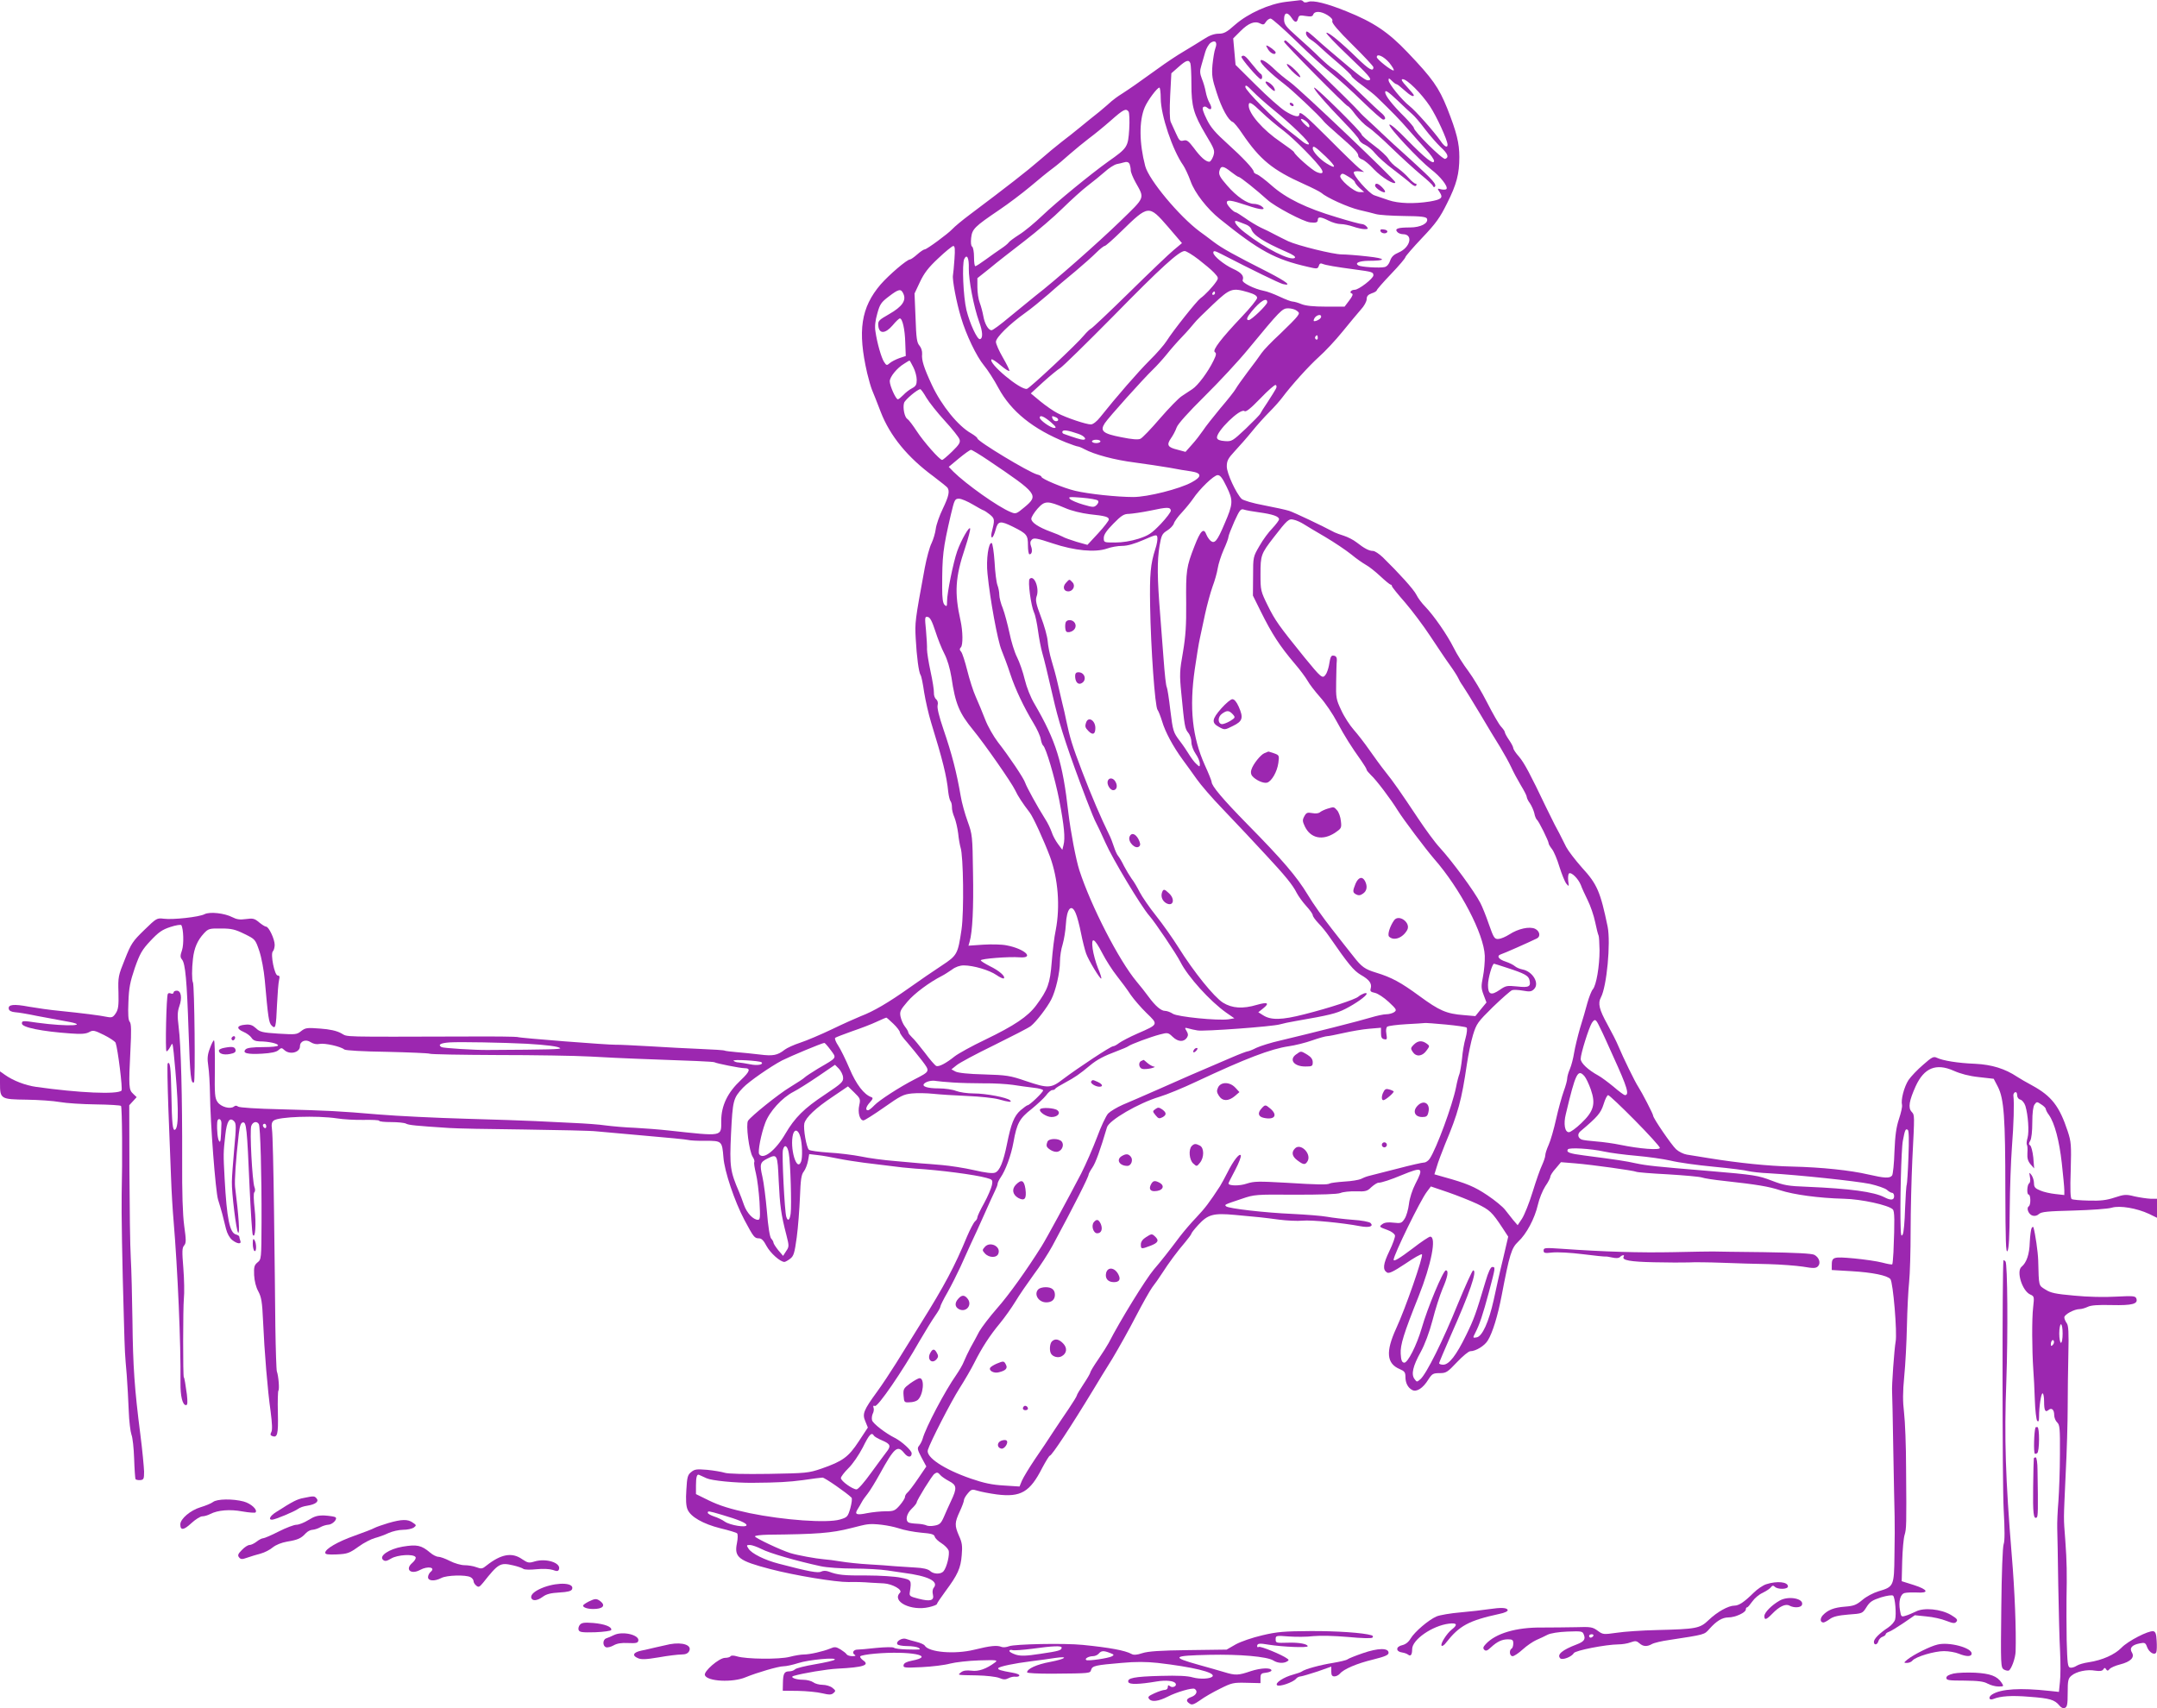 <?xml version="1.0" standalone="no"?>
<!DOCTYPE svg PUBLIC "-//W3C//DTD SVG 20010904//EN"
 "http://www.w3.org/TR/2001/REC-SVG-20010904/DTD/svg10.dtd">
<svg version="1.0" xmlns="http://www.w3.org/2000/svg"
 width="1280pt" height="1014pt" viewBox="0 0 1280 1014"
 preserveAspectRatio="xMidYMid meet">
<g transform="translate(0,1014) scale(0.1,-0.1)"
fill="#9c27b0" stroke="none">
<path d="M7631 10129 c-99 -12 -224 -68 -302 -136 -49 -44 -66 -53 -97 -53
-26 0 -55 -10 -88 -32 -27 -17 -80 -50 -119 -73 -38 -22 -107 -68 -152 -101
-133 -96 -164 -117 -213 -149 -26 -16 -54 -37 -63 -45 -8 -8 -41 -36 -73 -63
-33 -26 -84 -67 -114 -92 -30 -25 -80 -64 -110 -87 -30 -23 -89 -72 -130 -108
-71 -62 -198 -161 -414 -323 -48 -36 -90 -71 -106 -88 -24 -26 -150 -119 -162
-119 -6 0 -26 -13 -45 -30 -18 -16 -38 -30 -43 -30 -18 0 -124 -91 -174 -148
-117 -137 -138 -275 -80 -527 9 -38 22 -83 29 -100 7 -16 30 -74 51 -129 55
-143 160 -271 314 -384 41 -31 78 -61 82 -66 15 -21 8 -52 -27 -125 -20 -41
-39 -95 -42 -120 -3 -25 -15 -64 -25 -85 -11 -21 -29 -87 -40 -145 -59 -319
-59 -325 -54 -421 6 -110 18 -200 29 -217 5 -7 14 -53 21 -102 8 -49 26 -129
41 -178 69 -224 93 -320 102 -413 3 -25 9 -50 14 -56 5 -6 8 -22 8 -35 -1 -13
6 -41 15 -61 8 -20 18 -63 22 -95 3 -32 10 -69 14 -83 17 -49 21 -381 6 -486
-22 -148 -25 -154 -119 -216 -44 -29 -131 -88 -191 -131 -124 -88 -213 -140
-287 -168 -27 -11 -104 -45 -172 -78 -67 -32 -152 -68 -189 -80 -37 -12 -78
-31 -91 -41 -43 -34 -70 -39 -148 -29 -41 5 -102 11 -137 14 -35 3 -67 7 -71
9 -4 3 -68 7 -142 10 -73 3 -210 10 -304 16 -93 5 -183 10 -200 9 -48 -1 -575
40 -585 46 -4 2 -130 4 -281 3 -794 -2 -720 -4 -764 19 -27 15 -68 24 -125 28
-78 6 -87 5 -113 -15 -26 -21 -34 -21 -135 -15 -95 6 -110 10 -133 32 -21 19
-35 24 -64 21 -50 -4 -55 -23 -11 -42 19 -8 41 -24 48 -35 9 -15 24 -21 48
-22 54 0 111 -13 110 -24 0 -6 -37 -10 -90 -10 -59 0 -93 -4 -102 -13 -23 -23
11 -31 97 -26 53 3 86 10 97 21 17 15 20 15 36 0 32 -29 92 -14 92 23 0 31 35
44 64 24 16 -10 35 -14 53 -10 29 6 125 -15 146 -33 7 -6 112 -12 254 -14 132
-3 246 -8 252 -11 6 -4 188 -7 404 -8 215 0 464 -4 552 -9 88 -5 210 -11 270
-13 340 -12 459 -17 465 -21 11 -7 153 -35 177 -35 40 0 34 -19 -21 -71 -78
-73 -116 -151 -116 -241 0 -96 13 -93 -311 -58 -53 6 -143 13 -200 16 -57 2
-135 9 -174 14 -38 6 -126 12 -195 15 -69 3 -170 8 -225 11 -55 3 -242 9 -415
14 -173 5 -403 16 -510 25 -249 21 -295 23 -585 31 -139 3 -245 10 -252 16 -9
7 -17 7 -25 0 -22 -17 -77 -2 -97 27 -16 23 -18 45 -16 194 1 92 -1 169 -5
172 -3 2 -14 -18 -24 -46 -15 -39 -17 -61 -10 -107 5 -31 9 -104 10 -162 2
-175 33 -582 48 -630 8 -25 19 -63 25 -85 5 -22 15 -62 22 -88 7 -29 22 -55
37 -67 30 -24 57 -26 48 -4 -3 9 -6 19 -6 24 0 4 -9 10 -20 13 -37 10 -54 93
-67 331 -8 148 -8 152 4 259 9 83 26 109 52 82 13 -12 13 -35 1 -162 -7 -81
-14 -170 -14 -197 -2 -62 26 -292 37 -302 11 -11 4 97 -18 271 -4 37 4 158 22
315 6 48 12 66 24 68 21 4 25 -32 40 -383 7 -148 15 -276 19 -284 15 -28 21
64 11 154 -6 53 -7 93 -2 98 6 6 6 19 1 31 -13 33 -29 336 -19 363 9 25 33 31
45 11 9 -15 17 -297 16 -583 -1 -216 -1 -220 -24 -238 -19 -16 -22 -27 -20
-75 2 -36 11 -72 25 -97 18 -34 23 -62 28 -175 8 -183 27 -413 45 -538 9 -70
11 -110 4 -122 -7 -13 -6 -19 4 -23 32 -13 38 8 35 136 -2 69 0 129 3 133 7 7
1 87 -9 114 -3 8 -7 128 -9 265 -1 138 -5 448 -8 690 -3 242 -8 458 -12 481
-4 30 -2 43 10 53 28 23 256 31 376 13 36 -6 107 -10 158 -9 50 1 92 -1 92 -5
0 -5 32 -8 71 -8 39 0 78 -4 88 -9 16 -9 57 -13 256 -26 38 -3 238 -7 445 -9
206 -3 400 -7 430 -11 30 -3 161 -14 290 -26 129 -11 243 -22 253 -25 10 -3
56 -6 103 -5 98 0 99 -1 107 -99 6 -82 66 -260 124 -370 55 -103 60 -110 87
-110 15 0 28 -13 45 -46 23 -42 81 -94 106 -94 5 0 21 9 34 19 21 16 26 33 39
127 8 60 16 167 19 238 4 106 8 134 23 153 10 13 21 42 25 64 l7 39 51 -6 c29
-3 84 -13 122 -21 39 -8 106 -18 150 -24 44 -5 114 -14 155 -19 41 -6 109 -13
150 -16 149 -9 354 -36 423 -55 37 -10 39 -12 33 -44 -4 -18 -24 -66 -46 -106
-22 -39 -40 -77 -40 -84 0 -7 -6 -18 -14 -24 -8 -7 -29 -47 -47 -89 -73 -177
-134 -292 -276 -519 -48 -78 -114 -183 -146 -235 -32 -51 -82 -127 -112 -168
-81 -111 -89 -132 -70 -176 l15 -37 -54 -82 c-61 -93 -95 -118 -222 -162 -76
-26 -89 -27 -312 -31 -147 -2 -243 0 -263 7 -16 5 -62 13 -102 17 -62 5 -75 4
-95 -13 -21 -16 -25 -30 -29 -105 -4 -58 -2 -97 7 -117 18 -44 92 -86 195
-112 50 -12 94 -25 99 -30 5 -5 5 -29 -1 -59 -17 -83 10 -104 198 -153 145
-38 389 -78 464 -77 46 1 85 0 135 -4 19 -1 53 -3 75 -4 50 -3 113 -38 96 -55
-52 -52 66 -111 172 -86 26 6 47 14 47 19 0 4 23 38 51 76 72 97 90 136 96
213 5 55 2 76 -16 115 -27 62 -26 79 4 144 14 30 25 60 25 67 0 8 10 26 23 41
21 25 26 26 58 16 19 -6 70 -16 114 -22 143 -18 197 14 270 158 21 39 41 72
45 72 11 0 123 169 260 395 23 39 73 120 111 181 37 62 100 174 139 250 40 77
84 155 98 174 15 19 41 56 57 81 41 64 93 134 138 186 20 24 37 47 37 51 0 4
18 27 41 52 57 62 89 71 218 59 144 -13 163 -15 261 -28 47 -6 110 -9 140 -6
52 5 237 -13 342 -33 53 -10 81 -1 61 19 -7 7 -54 16 -105 19 -51 4 -120 12
-153 18 -33 6 -125 13 -205 17 -164 7 -380 32 -394 45 -10 10 -14 9 94 45 73
25 82 26 315 24 157 0 250 3 269 10 16 7 58 11 93 10 57 -2 67 1 91 25 16 14
34 26 42 26 18 0 73 18 140 46 122 50 130 45 79 -53 -18 -35 -34 -84 -38 -119
-4 -32 -15 -72 -26 -88 -17 -26 -22 -28 -66 -23 -31 4 -53 1 -65 -8 -22 -16
-21 -17 31 -36 22 -8 41 -22 43 -32 2 -9 -13 -51 -33 -92 -38 -79 -41 -111
-14 -128 12 -7 37 5 108 52 51 35 95 60 99 56 10 -10 -98 -322 -153 -440 -63
-138 -57 -208 21 -241 28 -12 34 -19 34 -45 0 -37 14 -65 40 -79 26 -14 64 10
96 62 22 34 28 38 67 38 39 0 46 5 103 65 34 36 69 65 79 65 32 0 85 32 104
64 28 45 59 146 82 266 47 246 58 282 98 320 49 45 98 137 117 219 8 36 28 85
44 110 17 24 30 50 30 57 0 7 14 30 32 49 l31 37 86 -7 c97 -8 349 -43 361
-50 5 -3 88 -10 187 -15 98 -6 189 -14 203 -19 14 -5 72 -14 130 -20 199 -22
265 -33 335 -56 81 -26 227 -46 376 -50 105 -2 266 -38 291 -63 11 -11 12 -63
4 -255 -2 -37 -5 -69 -7 -71 -2 -3 -29 2 -59 10 -30 8 -106 19 -169 25 -124
11 -131 9 -131 -43 l0 -26 118 -7 c121 -7 212 -25 230 -47 16 -20 41 -318 31
-371 -8 -43 -24 -267 -21 -297 1 -8 4 -161 7 -340 3 -179 7 -359 8 -400 1 -41
1 -146 -1 -232 -2 -183 -4 -186 -95 -213 -30 -9 -72 -31 -95 -51 -36 -30 -51
-36 -103 -40 -67 -5 -103 -20 -133 -52 -17 -20 -15 -42 5 -42 5 0 22 9 37 20
20 15 50 22 110 27 84 6 84 6 108 44 20 32 34 41 86 58 36 11 67 15 72 10 12
-11 20 -110 12 -141 -3 -13 -21 -34 -40 -47 -53 -35 -86 -68 -86 -86 0 -22 21
-19 27 5 3 10 14 22 24 25 10 4 19 10 19 15 0 5 9 11 20 15 10 3 49 27 86 52
l67 46 68 -7 c38 -3 91 -15 118 -26 42 -16 51 -17 61 -5 9 11 2 19 -33 40 -60
35 -161 45 -208 20 -19 -9 -46 -21 -61 -25 -25 -8 -27 -6 -33 31 -10 55 2 98
28 104 12 3 44 4 71 3 76 -5 68 17 -16 44 l-73 23 3 120 c2 66 8 135 14 154
11 37 12 52 9 396 0 132 -6 281 -12 330 -8 67 -8 122 1 215 7 69 14 204 16
300 2 96 8 213 13 260 5 47 9 184 9 305 0 121 5 310 10 420 14 275 14 266 -4
286 -22 24 -15 65 24 152 50 109 121 138 225 92 40 -18 92 -32 150 -38 l88
-10 25 -48 c36 -71 44 -181 44 -614 1 -303 3 -376 13 -360 8 14 12 88 13 245
1 124 7 290 13 370 11 140 14 264 9 304 -2 10 3 21 10 23 7 3 12 -4 12 -17 0
-13 8 -24 20 -27 10 -3 23 -19 29 -37 16 -53 23 -152 13 -189 -6 -20 -7 -38
-4 -42 3 -3 5 -25 3 -48 -2 -32 3 -49 19 -68 l21 -24 -5 64 c-4 36 -12 68 -19
73 -9 6 -9 11 1 28 7 12 12 55 12 108 0 58 5 94 13 106 13 18 15 18 40 1 15
-9 27 -22 27 -27 0 -5 8 -22 19 -36 34 -49 61 -152 76 -285 8 -73 15 -145 15
-161 l0 -29 -53 6 c-29 3 -70 12 -90 21 -30 12 -37 20 -37 44 0 15 -7 37 -15
48 -14 18 -14 17 -9 -12 4 -19 1 -34 -5 -38 -12 -8 -15 -66 -3 -66 13 0 14
-63 1 -70 -16 -11 -1 -48 22 -55 13 -4 27 -1 38 9 15 14 52 17 206 21 104 3
206 10 227 17 48 14 148 -3 221 -37 l47 -23 0 56 0 57 -38 0 c-21 1 -63 7 -95
14 -51 13 -61 12 -119 -7 -48 -16 -84 -20 -153 -18 -50 1 -95 5 -101 9 -8 4
-10 57 -6 170 4 151 3 169 -18 233 -49 148 -95 208 -210 271 -36 19 -76 43
-90 52 -72 48 -150 72 -248 77 -105 4 -194 19 -229 36 -19 9 -29 4 -81 -42
-33 -28 -72 -69 -87 -91 -26 -41 -46 -117 -38 -148 2 -10 -6 -46 -18 -82 -16
-48 -23 -96 -27 -194 -2 -71 -9 -136 -14 -142 -14 -18 -45 -16 -141 6 -107 25
-278 43 -452 47 -140 3 -317 21 -495 50 -52 8 -111 18 -130 21 -19 3 -48 17
-64 32 -27 25 -136 184 -136 199 0 10 -67 139 -88 171 -20 30 -90 174 -118
241 -10 25 -40 84 -66 131 -48 87 -57 124 -38 159 35 65 59 324 40 420 -43
207 -62 252 -152 350 -40 45 -82 100 -94 123 -35 71 -51 101 -68 132 -8 17
-32 64 -52 105 -92 193 -129 263 -160 299 -19 21 -34 44 -34 51 0 6 -11 28
-25 48 -14 20 -25 41 -25 46 0 6 -11 21 -24 35 -13 15 -49 78 -81 141 -32 63
-82 147 -111 186 -29 38 -69 101 -88 140 -38 76 -117 190 -169 244 -19 19 -43
51 -52 70 -16 32 -102 127 -199 222 -22 21 -48 38 -58 38 -24 0 -52 15 -98 51
-19 15 -53 32 -75 39 -22 7 -47 16 -55 20 -79 42 -242 119 -270 128 -19 6 -87
21 -150 33 -66 12 -122 29 -132 38 -33 33 -88 152 -88 192 0 34 7 48 48 92 27
29 73 81 102 117 29 36 75 87 102 114 27 27 61 65 76 85 56 75 158 188 219
243 35 31 98 98 140 150 41 51 91 110 109 131 19 20 34 48 34 61 0 18 8 27 30
35 17 5 30 14 30 18 0 4 38 48 85 97 47 49 85 94 85 100 1 6 45 57 99 114 82
86 106 120 148 205 57 113 73 175 73 275 0 83 -16 147 -72 289 -50 124 -87
177 -236 333 -113 119 -201 178 -360 242 -118 48 -200 68 -229 57 -13 -5 -25
-4 -28 1 -4 6 -12 9 -18 9 -7 -1 -45 -5 -86 -10z m247 -79 c22 -14 32 -26 28
-36 -4 -10 35 -56 119 -139 69 -68 125 -128 125 -134 0 -29 -26 -14 -97 55
-94 92 -173 157 -182 149 -3 -4 57 -67 134 -140 113 -108 137 -135 122 -140
-20 -8 -38 5 -241 178 -27 23 -68 59 -92 81 -38 33 -44 36 -44 18 0 -11 12
-27 28 -37 15 -9 41 -30 57 -46 17 -16 65 -59 108 -95 42 -36 77 -70 77 -75 0
-5 28 -30 63 -55 34 -25 73 -56 87 -70 90 -87 139 -137 188 -194 31 -36 78
-88 104 -117 26 -28 48 -59 48 -68 0 -26 -51 14 -162 127 -56 58 -99 95 -103
88 -8 -13 174 -208 248 -266 55 -42 100 -100 91 -115 -3 -5 -17 -6 -31 -3 -25
7 -25 6 -9 -18 21 -32 10 -42 -59 -54 -94 -15 -187 -12 -245 8 -30 10 -68 23
-85 29 -32 11 -130 122 -121 138 3 4 18 6 33 4 l28 -4 -30 23 c-16 13 -98 92
-181 176 -140 140 -174 168 -174 142 0 -19 -36 -10 -84 21 -27 17 -104 85
-171 152 l-123 122 -7 79 -7 78 44 44 c47 47 85 62 117 44 17 -8 23 -7 33 10
7 11 20 20 28 20 8 0 77 -61 152 -134 75 -74 170 -160 210 -192 40 -32 123
-107 183 -166 61 -59 116 -108 123 -108 20 0 14 20 -15 43 -14 12 -56 51 -93
87 -101 98 -162 153 -190 171 -14 9 -50 40 -81 70 -30 30 -90 85 -132 122 -68
60 -77 73 -77 103 0 41 20 45 44 9 20 -31 32 -32 39 -4 5 18 11 20 45 14 31
-5 41 -3 45 9 9 22 46 20 85 -4z m-666 -197 c-6 -15 -13 -60 -17 -98 -5 -62
-2 -83 25 -165 30 -94 69 -164 95 -174 7 -2 33 -33 56 -68 106 -156 180 -217
368 -301 47 -21 92 -44 101 -51 34 -30 159 -86 225 -102 39 -9 84 -20 101 -25
18 -5 91 -10 164 -11 105 -1 133 -5 138 -16 10 -27 -38 -52 -100 -52 -72 0
-93 -7 -77 -26 6 -8 22 -14 34 -14 63 0 45 -79 -26 -109 -28 -12 -42 -25 -50
-49 -6 -19 -19 -34 -32 -37 -28 -7 -141 0 -157 10 -22 14 6 26 59 27 111 0
109 14 -4 26 -61 7 -129 12 -153 12 -50 0 -260 52 -317 78 -22 11 -58 28 -80
40 -22 12 -60 31 -85 42 -24 12 -66 37 -92 56 -26 18 -51 34 -55 34 -12 0 -53
43 -53 57 0 19 24 16 120 -16 84 -29 120 -30 85 -4 -11 7 -30 13 -44 13 -39 0
-102 43 -159 109 -43 49 -51 65 -46 86 8 33 23 32 69 -5 21 -16 41 -30 45 -30
10 0 108 -79 171 -136 44 -40 213 -130 254 -134 35 -4 45 0 45 15 0 20 18 19
65 -5 22 -11 53 -20 71 -20 17 0 51 -7 74 -15 23 -8 54 -15 67 -15 22 0 24 2
13 15 -7 8 -19 15 -28 15 -9 0 -77 18 -151 41 -181 54 -299 112 -385 188 -37
33 -77 63 -87 66 -11 4 -19 10 -19 15 0 16 -66 86 -157 168 -70 63 -99 96
-122 144 -20 40 -28 65 -22 71 7 7 16 6 26 -3 23 -19 31 -3 13 28 -9 15 -19
45 -23 67 -4 22 -14 57 -23 78 -12 31 -13 46 -3 78 6 21 16 57 23 80 6 22 21
47 32 55 28 19 42 3 28 -33z m1032 -85 c19 -24 31 -44 26 -46 -11 -4 -100 66
-100 79 0 24 42 4 74 -33z m-1180 -4 c3 -9 6 -64 6 -123 0 -133 13 -178 85
-300 53 -88 55 -95 45 -127 -7 -19 -17 -34 -24 -34 -21 0 -53 29 -91 81 -32
42 -42 50 -61 45 -21 -6 -27 0 -45 41 -12 27 -26 58 -32 70 -6 14 -7 73 -3
155 l7 133 42 37 c46 41 62 46 71 22z m1224 -124 c4 0 24 -16 45 -35 35 -32
57 -43 57 -30 0 3 -19 26 -41 50 -30 32 -37 45 -25 45 26 0 111 -85 161 -160
40 -60 105 -202 105 -229 0 -21 -19 -11 -41 22 -40 57 -150 181 -185 208 -45
35 -124 132 -124 153 0 14 3 13 20 -4 11 -11 23 -20 28 -20z m-733 -150 c112
-91 221 -197 212 -206 -4 -4 -20 2 -35 14 -15 12 -51 41 -81 64 -87 66 -261
241 -261 262 0 15 10 9 43 -25 23 -24 78 -73 122 -109z m-667 66 c0 -98 70
-308 134 -398 10 -15 30 -57 43 -93 24 -69 99 -165 174 -225 236 -190 326
-239 523 -284 54 -13 58 -12 64 6 4 14 11 17 22 12 19 -8 77 -18 197 -34 97
-13 105 -15 105 -34 0 -19 -87 -86 -111 -86 -22 0 -34 -17 -17 -22 9 -3 4 -16
-15 -41 l-28 -37 -110 0 c-75 0 -121 5 -146 15 -19 8 -43 15 -52 15 -9 0 -43
13 -77 29 -34 16 -76 32 -95 35 -56 11 -130 48 -125 63 10 25 -7 45 -58 68
-52 24 -116 76 -116 95 0 14 9 12 48 -8 176 -91 342 -172 365 -178 56 -13 23
13 -85 69 -209 106 -274 142 -327 182 -29 22 -66 50 -82 61 -122 91 -301 306
-323 388 -36 137 -37 269 -3 349 18 42 74 117 87 117 4 0 8 -29 8 -64z m1495
-96 c10 -8 43 -46 72 -85 29 -38 72 -87 94 -108 43 -39 51 -61 27 -70 -15 -6
-186 164 -186 184 0 5 -24 33 -52 62 -77 76 -118 129 -118 150 0 15 19 2 73
-49 39 -38 80 -75 90 -84z m-896 14 c32 -31 90 -80 130 -110 64 -49 204 -191
226 -230 13 -23 1 -28 -30 -15 -27 11 -127 99 -134 118 -2 5 -38 32 -79 60
-105 71 -190 168 -190 217 0 27 17 18 77 -40z m-790 4 c5 -7 7 -55 4 -105 -7
-106 -10 -111 -125 -192 -102 -73 -304 -238 -391 -321 -44 -42 -105 -93 -136
-112 -31 -20 -60 -41 -64 -48 -4 -6 -23 -22 -43 -35 -21 -14 -62 -43 -92 -65
-30 -22 -58 -40 -62 -40 -5 0 -8 24 -8 54 0 30 -5 58 -11 62 -7 4 -9 24 -6 52
6 53 19 66 168 167 52 35 134 97 182 137 47 40 107 89 133 108 26 19 72 58
103 86 31 27 81 68 111 91 30 22 89 70 130 106 78 69 91 75 107 55z m1073 -86
c0 -12 -6 -10 -25 8 -14 13 -25 27 -25 32 0 5 11 1 25 -8 14 -9 25 -23 25 -32z
m98 -182 c63 -61 64 -77 4 -40 -39 24 -81 69 -82 88 0 22 14 13 78 -48z
m-1164 -46 c3 -9 6 -24 6 -35 0 -11 13 -43 29 -72 54 -97 59 -84 -90 -229
-133 -129 -389 -355 -506 -445 -33 -27 -102 -83 -153 -125 -51 -43 -98 -78
-106 -78 -19 0 -41 38 -49 85 -4 22 -13 57 -21 78 -8 20 -14 62 -14 92 l0 54
73 58 c39 33 133 106 207 163 74 57 176 144 225 193 50 49 117 110 150 135 33
25 79 63 102 83 23 21 54 41 70 45 15 3 33 7 38 9 22 7 33 4 39 -11z m1302
-75 c19 -11 34 -25 34 -29 0 -5 12 -21 27 -35 l28 -25 -28 0 c-33 0 -125 80
-113 98 10 16 13 15 52 -9z m-1075 -295 l83 -97 -49 -41 c-27 -22 -145 -135
-263 -251 -117 -115 -220 -212 -227 -215 -7 -3 -26 -21 -42 -40 -40 -50 -322
-314 -339 -318 -38 -9 -232 153 -210 175 3 3 28 -13 56 -37 27 -23 50 -37 50
-30 0 6 -18 42 -40 80 -22 38 -40 79 -40 91 0 26 79 104 174 172 33 23 95 74
139 112 43 39 116 100 161 137 44 37 99 86 121 108 22 22 45 40 50 40 6 0 50
39 100 88 161 157 162 157 276 26z m461 14 c15 -5 30 -18 33 -27 11 -37 74
-77 209 -136 40 -17 56 -29 50 -35 -22 -22 -176 55 -296 149 -56 42 -79 82
-40 66 9 -4 29 -11 44 -17z m-1728 -205 c-3 -43 -7 -86 -9 -97 -5 -25 21 -163
48 -251 30 -102 92 -231 136 -284 21 -25 60 -85 86 -134 75 -139 205 -244 401
-323 33 -13 65 -24 70 -24 5 0 23 -7 39 -16 60 -32 179 -64 298 -79 67 -9 160
-23 207 -31 47 -9 105 -19 130 -22 63 -10 63 -32 1 -65 -71 -39 -261 -87 -346
-87 -95 0 -266 18 -345 37 -69 16 -200 71 -200 83 0 4 -12 11 -26 14 -49 13
-354 197 -354 214 0 5 -17 18 -37 30 -77 43 -176 165 -233 287 -48 103 -62
148 -58 184 1 18 -5 37 -16 50 -15 17 -19 43 -23 164 l-6 145 32 68 c25 53 50
86 109 141 42 40 83 73 89 73 10 0 11 -20 7 -77z m1447 -2 c35 -27 77 -62 93
-79 27 -29 28 -32 13 -54 -21 -31 -67 -80 -93 -98 -23 -17 -163 -193 -202
-255 -14 -22 -59 -74 -101 -115 -67 -67 -197 -216 -293 -337 -19 -24 -42 -42
-54 -42 -26 -1 -146 39 -199 67 -22 11 -67 42 -99 68 l-59 49 74 68 c41 37 86
74 100 82 14 8 156 147 315 308 283 289 391 387 424 387 9 0 46 -22 81 -49z
m-1362 -54 c-1 -69 29 -227 61 -316 22 -59 24 -100 5 -104 -16 -3 -60 92 -80
173 -19 80 -27 273 -13 303 16 32 29 6 27 -56z m-388 -151 c18 -39 -7 -76 -84
-120 -63 -36 -68 -41 -65 -70 5 -49 41 -48 85 3 19 23 38 41 43 41 15 0 30
-64 32 -144 l3 -79 -39 -13 c-22 -8 -47 -21 -57 -30 -16 -14 -19 -14 -33 8
-16 25 -41 111 -51 181 -5 30 -1 64 11 106 15 55 23 67 68 101 60 46 73 48 87
16z m2047 9 c37 -11 52 -21 52 -33 0 -9 -41 -60 -91 -112 -123 -130 -176 -199
-160 -210 10 -6 9 -17 -8 -51 -32 -66 -92 -147 -126 -169 -16 -11 -45 -29 -62
-41 -18 -11 -76 -71 -129 -132 -53 -62 -105 -116 -116 -121 -13 -7 -50 -4
-114 9 -109 21 -128 37 -98 83 22 34 229 264 284 317 23 22 60 63 82 90 22 28
63 75 92 105 29 30 61 67 72 81 10 14 61 64 112 112 103 97 114 100 210 72z
m-198 -5 c0 -5 -5 -10 -11 -10 -5 0 -7 5 -4 10 3 6 8 10 11 10 2 0 4 -4 4 -10z
m310 -54 c0 -15 -94 -106 -110 -106 -17 0 -11 17 18 52 51 62 92 86 92 54z
m175 -50 c16 -12 17 -15 3 -34 -8 -12 -54 -58 -102 -104 -49 -45 -98 -96 -110
-114 -11 -17 -48 -67 -81 -110 -33 -44 -65 -89 -72 -102 -7 -13 -48 -65 -91
-115 -42 -51 -89 -110 -103 -132 -15 -22 -44 -60 -65 -83 l-39 -44 -48 13
c-58 14 -66 28 -38 68 12 17 27 45 33 63 7 21 68 89 168 188 86 85 201 209
255 275 193 234 204 245 239 245 18 0 41 -6 51 -14z m145 -35 c0 -11 -19 -24
-37 -27 -9 -2 -10 3 -3 17 11 19 40 27 40 10z m-20 -127 c0 -8 -5 -12 -10 -9
-6 4 -8 11 -5 16 9 14 15 11 15 -7z m-2400 -174 c11 -21 20 -55 20 -74 0 -29
-5 -38 -27 -50 -16 -8 -39 -26 -52 -40 -14 -14 -28 -26 -33 -26 -12 0 -48 80
-48 107 0 26 43 79 85 104 16 11 31 19 32 19 2 0 12 -18 23 -40z m2150 -130
c-5 -10 -27 -44 -48 -77 -22 -32 -41 -63 -43 -68 -2 -6 -41 -46 -86 -89 -79
-74 -83 -77 -125 -74 -29 2 -44 8 -46 19 -7 36 139 179 163 159 8 -7 35 14 94
75 45 47 86 83 91 80 7 -4 7 -13 0 -25z m-2073 -50 c16 -27 65 -89 109 -137
45 -49 84 -98 88 -111 6 -18 -2 -31 -44 -72 -29 -28 -55 -50 -59 -50 -15 0
-110 108 -151 171 -23 35 -47 67 -55 72 -17 9 -29 67 -20 96 6 19 80 81 96 81
4 0 20 -22 36 -50z m738 -145 c31 -27 36 -35 21 -35 -21 0 -86 46 -86 61 0 18
25 8 65 -26z m29 29 c20 -8 21 -24 2 -24 -8 0 -16 7 -20 15 -6 17 -4 18 18 9z
m135 -99 c36 -12 54 -35 28 -35 -12 0 -51 12 -115 35 -7 3 -10 9 -7 15 6 10
33 6 94 -15z m131 -45 c0 -5 -11 -10 -25 -10 -14 0 -25 5 -25 10 0 6 11 10 25
10 14 0 25 -4 25 -10z m-661 -115 c289 -195 296 -204 211 -275 -49 -41 -52
-42 -83 -29 -74 30 -263 164 -340 240 l-27 28 60 50 c34 28 66 51 72 51 6 0
54 -29 107 -65z m1410 -154 c40 -82 39 -101 -13 -221 -43 -102 -58 -119 -82
-100 -9 8 -20 24 -25 37 -16 43 -35 24 -71 -69 -48 -123 -51 -145 -49 -339 1
-130 -3 -193 -19 -289 -20 -112 -21 -134 -10 -244 19 -196 21 -210 41 -235 11
-13 19 -38 19 -56 0 -18 11 -49 25 -69 14 -20 25 -46 25 -58 0 -21 -1 -21 -20
-3 -12 10 -30 35 -42 54 -12 20 -38 59 -59 86 -36 48 -39 56 -54 179 -8 71
-18 132 -21 137 -5 8 -12 70 -20 179 -3 36 -11 148 -19 248 -18 222 -19 321
-4 413 11 62 15 71 45 90 18 11 36 30 40 42 3 12 25 42 49 67 23 25 52 61 65
80 38 57 123 140 146 140 15 0 28 -17 53 -69z m-764 -82 c6 -6 3 -15 -7 -26
-16 -15 -21 -15 -80 2 -35 10 -70 25 -78 33 -13 13 -5 14 70 8 47 -4 89 -11
95 -17z m-741 -24 c32 -19 61 -35 65 -35 3 -1 19 -11 35 -24 30 -25 30 -30 10
-110 -3 -14 -2 -26 3 -26 5 0 14 20 21 45 14 54 27 56 104 18 82 -41 88 -49
88 -110 0 -29 4 -53 9 -53 15 0 19 23 9 49 -6 17 -5 28 5 38 12 12 30 9 123
-22 132 -44 253 -55 323 -31 24 9 64 16 90 16 31 0 73 12 126 35 76 33 80 34
83 15 2 -11 -3 -42 -12 -68 -29 -91 -34 -149 -31 -337 4 -252 29 -600 44 -618
6 -8 18 -39 27 -68 18 -62 65 -150 123 -229 22 -30 60 -82 83 -115 23 -33 91
-112 152 -175 60 -63 124 -131 142 -150 17 -19 72 -78 121 -130 107 -115 155
-173 178 -220 10 -19 35 -54 56 -77 22 -24 39 -48 39 -55 0 -7 15 -28 34 -48
19 -19 47 -54 62 -76 116 -168 147 -205 189 -230 51 -29 67 -51 59 -81 -5 -16
0 -21 25 -26 18 -4 54 -28 82 -54 46 -43 49 -48 33 -60 -10 -7 -31 -13 -48
-13 -16 0 -57 -9 -90 -19 -61 -19 -354 -93 -539 -137 -54 -12 -117 -32 -141
-43 -23 -12 -47 -21 -52 -21 -5 0 -48 -16 -94 -36 -218 -93 -296 -127 -435
-189 -82 -36 -178 -78 -212 -92 -34 -15 -73 -38 -87 -52 -13 -14 -43 -78 -66
-141 -24 -63 -66 -160 -94 -215 -82 -157 -206 -386 -235 -432 -89 -142 -195
-290 -264 -368 -43 -49 -91 -112 -106 -138 -14 -27 -37 -70 -52 -96 -14 -26
-31 -63 -39 -82 -7 -19 -28 -54 -45 -79 -67 -95 -182 -313 -200 -380 -4 -14
-14 -32 -21 -41 -12 -14 -10 -23 14 -69 l29 -54 -49 -72 c-27 -40 -56 -78 -64
-84 -8 -7 -14 -18 -14 -26 0 -7 -14 -29 -31 -49 -28 -32 -36 -35 -83 -35 -29
0 -78 -5 -110 -11 -62 -13 -76 -8 -58 21 7 11 18 30 25 43 6 12 23 36 37 53
14 18 45 69 70 114 88 160 106 175 146 125 21 -27 44 -27 44 -1 0 17 -58 70
-99 91 -56 28 -130 85 -136 105 -3 11 -1 28 4 39 6 11 8 27 5 35 -4 11 -2 15
8 11 17 -7 163 206 265 386 34 58 75 125 92 149 17 24 31 48 31 54 0 6 19 45
43 86 23 41 57 109 76 150 18 41 46 102 61 135 16 33 52 112 80 175 28 63 57
128 65 143 8 16 15 34 15 41 0 6 8 23 17 36 30 43 63 132 77 210 20 113 36
142 108 198 34 28 73 64 86 81 12 17 29 31 36 31 8 0 16 3 18 8 2 4 28 20 58
36 58 31 87 51 148 102 42 35 82 56 162 86 30 11 60 24 65 28 15 12 134 56
188 70 46 12 49 12 76 -14 32 -31 67 -32 85 -4 8 13 7 23 -3 39 -12 20 -11 21
11 15 12 -4 37 -9 54 -12 36 -7 446 23 489 36 17 5 59 14 95 20 196 34 239 44
294 72 61 31 126 77 126 90 0 10 -31 -2 -50 -18 -21 -17 -169 -66 -319 -104
-136 -35 -200 -36 -247 -5 l-27 17 29 23 c40 32 26 39 -37 21 -84 -25 -147
-21 -202 13 -54 35 -172 181 -264 328 -34 54 -94 139 -133 188 -40 50 -83 113
-97 140 -14 28 -35 64 -48 80 -12 17 -32 50 -45 75 -12 25 -28 52 -35 60 -7 8
-18 33 -25 55 -7 22 -20 56 -30 75 -44 89 -104 228 -158 370 -60 157 -73 201
-94 300 -6 30 -17 80 -25 110 -7 30 -20 84 -28 120 -8 36 -24 94 -35 130 -11
36 -21 88 -23 115 -2 28 -20 92 -40 144 -29 76 -33 99 -26 120 19 48 -14 132
-41 105 -12 -12 8 -160 26 -199 8 -16 18 -66 24 -110 6 -44 17 -102 25 -130
15 -53 22 -83 75 -310 32 -132 83 -287 187 -560 25 -66 51 -129 58 -140 6 -11
31 -63 54 -115 43 -98 214 -382 261 -435 33 -37 161 -227 185 -275 44 -87 175
-232 271 -300 l49 -34 -35 -6 c-64 -9 -304 15 -330 33 -14 9 -34 17 -46 17
-24 0 -57 28 -99 85 -16 22 -48 63 -71 90 -104 125 -269 445 -339 660 -20 62
-52 230 -65 340 -34 301 -73 427 -201 647 -23 38 -47 99 -58 145 -10 43 -31
103 -46 133 -15 29 -35 95 -45 145 -11 50 -28 115 -39 144 -12 28 -21 65 -21
81 0 16 -5 41 -11 57 -6 15 -14 77 -17 137 -4 60 -12 111 -17 113 -19 6 -34
-98 -25 -182 15 -153 60 -397 83 -453 13 -32 37 -95 52 -142 30 -91 81 -198
139 -294 20 -33 39 -74 42 -93 3 -18 10 -35 14 -38 16 -10 70 -192 96 -325 29
-152 36 -225 25 -266 l-7 -28 -26 35 c-14 19 -31 50 -37 70 -7 20 -24 56 -40
80 -45 71 -109 188 -117 212 -8 27 -97 159 -162 242 -26 34 -60 93 -76 135
-16 41 -41 102 -56 135 -15 33 -37 103 -50 155 -13 52 -29 102 -36 111 -10 11
-11 18 -2 27 13 13 12 95 -2 158 -37 166 -32 257 27 432 19 57 32 109 30 115
-5 16 -54 -70 -77 -135 -23 -66 -60 -248 -60 -296 0 -32 -2 -34 -15 -22 -10
11 -14 39 -14 100 0 193 4 230 51 433 22 92 24 97 49 97 14 0 51 -16 83 -35z
m546 -20 c38 -17 98 -31 145 -37 96 -10 115 -16 115 -32 0 -6 -28 -43 -63 -81
l-64 -69 -64 18 c-35 11 -73 24 -84 31 -11 6 -42 19 -70 29 -73 27 -115 55
-115 77 0 10 17 37 37 60 43 48 59 48 163 4z m628 -15 c1 -8 -26 -44 -60 -80
-55 -57 -72 -68 -133 -88 -45 -14 -94 -22 -137 -22 -67 0 -68 0 -68 27 0 20
16 43 57 85 48 49 63 58 93 58 19 1 76 9 125 19 103 22 119 22 123 1z m524
-11 c80 -11 118 -24 118 -41 0 -7 -18 -30 -39 -53 -22 -22 -57 -69 -77 -105
-38 -65 -38 -66 -38 -180 l-1 -115 47 -95 c66 -133 112 -204 202 -310 31 -36
64 -81 75 -100 10 -19 44 -63 74 -97 31 -34 77 -102 102 -150 46 -85 81 -141
145 -231 16 -23 30 -46 30 -51 0 -4 12 -18 26 -32 30 -27 118 -143 159 -210
33 -53 165 -228 214 -285 157 -179 297 -448 302 -577 1 -34 -4 -90 -11 -125
-11 -55 -11 -67 4 -107 l17 -45 -33 -40 -33 -41 -69 6 c-103 8 -144 26 -264
114 -109 80 -164 110 -256 138 -66 20 -86 34 -134 96 -23 29 -81 102 -129 164
-48 61 -113 152 -143 203 -64 106 -149 206 -360 420 -144 147 -210 225 -210
249 0 6 -18 51 -40 99 -75 167 -93 340 -60 570 11 75 24 157 30 182 5 25 19
90 31 145 12 55 32 128 44 162 13 34 27 83 31 109 4 26 20 76 35 110 16 35 29
70 29 78 0 7 16 48 35 91 32 70 38 77 58 70 12 -4 52 -11 89 -16z m263 -69
c17 -11 74 -45 129 -77 54 -32 124 -79 155 -104 31 -26 71 -53 87 -62 17 -9
54 -38 84 -66 30 -28 58 -51 62 -51 4 0 8 -4 8 -9 0 -5 35 -48 78 -97 42 -49
109 -138 149 -199 40 -60 91 -137 115 -170 24 -33 46 -68 51 -79 4 -10 16 -31
27 -46 11 -16 56 -88 100 -162 43 -73 98 -164 122 -202 23 -38 53 -92 66 -120
12 -27 38 -75 57 -107 19 -31 35 -62 35 -69 0 -6 8 -24 19 -38 10 -15 22 -42
26 -59 3 -18 11 -35 15 -38 10 -6 70 -127 70 -141 0 -5 9 -20 20 -34 11 -14
31 -61 44 -105 14 -44 32 -89 41 -100 16 -19 16 -18 11 17 -2 21 0 40 5 44 15
9 55 -32 70 -69 6 -18 25 -58 41 -91 16 -32 36 -90 44 -129 8 -39 17 -74 20
-79 3 -4 5 -44 6 -88 0 -94 -19 -208 -40 -232 -8 -9 -22 -45 -32 -80 -9 -35
-29 -103 -44 -151 -14 -49 -30 -115 -35 -146 -5 -32 -16 -75 -25 -96 -9 -20
-16 -46 -16 -56 0 -11 -9 -45 -21 -77 -11 -31 -32 -106 -45 -165 -13 -59 -33
-128 -44 -152 -11 -24 -20 -52 -20 -62 0 -10 -9 -36 -19 -58 -11 -22 -36 -94
-56 -159 -20 -66 -49 -137 -63 -159 l-26 -39 -26 30 c-14 17 -36 45 -49 62
-13 17 -60 56 -105 86 -76 51 -124 71 -258 108 l-56 16 14 45 c7 26 30 85 49
133 78 186 98 260 130 477 8 55 24 132 36 172 21 68 28 77 118 166 53 51 104
96 114 100 9 3 38 2 65 -3 39 -7 50 -6 65 9 35 34 -8 106 -69 117 -16 3 -36
12 -44 19 -9 8 -33 20 -54 27 -44 14 -57 35 -29 44 15 4 164 70 213 94 23 11
18 43 -10 57 -33 16 -101 1 -153 -33 -22 -14 -50 -26 -64 -27 -24 -2 -29 5
-58 88 -17 50 -40 106 -50 125 -36 70 -167 248 -242 330 -28 30 -84 107 -126
170 -104 156 -145 216 -198 282 -24 30 -66 88 -94 128 -27 39 -69 93 -92 119
-23 26 -57 78 -74 116 -30 63 -32 74 -30 169 1 55 2 112 4 126 1 16 -4 26 -16
28 -18 4 -22 -3 -31 -59 -4 -19 -12 -44 -20 -54 -18 -25 -26 -18 -125 103
-152 188 -174 219 -217 306 -43 87 -44 92 -44 188 0 112 3 121 78 218 82 106
90 113 120 105 15 -3 41 -15 57 -25z m-2185 -635 c14 -44 38 -105 54 -135 18
-35 33 -86 42 -140 23 -157 46 -212 129 -313 69 -84 229 -314 249 -357 16 -35
46 -80 86 -132 21 -27 84 -165 121 -263 48 -131 61 -295 34 -435 -9 -41 -19
-127 -24 -191 -10 -127 -23 -163 -92 -256 -50 -67 -129 -120 -303 -204 -78
-37 -159 -82 -181 -99 -51 -41 -93 -63 -109 -57 -7 3 -38 38 -68 79 -31 40
-65 82 -77 92 -11 11 -21 23 -21 28 0 6 -9 21 -20 35 -11 14 -22 40 -26 59 -6
30 -1 40 41 89 41 49 132 116 205 153 14 7 40 24 59 37 21 16 47 25 70 25 57
0 152 -28 194 -57 20 -14 40 -23 44 -20 11 12 -28 46 -84 73 -29 15 -53 30
-53 34 0 10 168 23 230 18 93 -7 30 51 -77 71 -28 6 -91 7 -139 4 l-87 -6 7
24 c17 59 24 201 20 409 -3 219 -4 227 -32 305 -16 44 -35 112 -41 150 -24
140 -52 249 -103 398 -25 73 -38 126 -34 141 4 15 0 28 -9 36 -8 6 -14 24 -13
38 1 15 -8 72 -20 127 -12 55 -21 114 -21 130 1 17 -2 68 -6 114 -8 78 -7 83
11 79 13 -2 25 -25 44 -83z m834 -1677 c8 -18 22 -71 31 -117 9 -46 23 -100
30 -120 14 -40 84 -155 90 -149 3 2 -6 31 -20 63 -13 33 -27 84 -31 114 -10
75 10 65 58 -28 20 -39 59 -100 86 -134 27 -34 64 -84 82 -112 19 -27 61 -76
94 -108 71 -68 71 -67 -53 -121 -46 -20 -95 -46 -109 -56 -14 -11 -30 -20 -37
-20 -14 0 -205 -126 -298 -196 -70 -54 -87 -55 -220 -10 -93 32 -114 35 -247
39 -92 2 -155 9 -170 17 l-24 13 30 24 c16 14 117 68 224 120 107 53 205 103
217 113 32 25 97 110 121 157 27 52 52 161 52 226 0 29 7 75 16 102 8 28 17
81 19 118 5 96 34 127 59 65z m2558 -322 c105 -34 128 -47 134 -72 10 -40 -3
-47 -73 -39 -60 6 -67 5 -103 -20 -52 -36 -70 -28 -70 29 0 39 25 126 36 126
2 0 36 -11 76 -24z m-3640 -333 c21 -20 38 -43 38 -50 0 -7 20 -35 45 -62 24
-28 63 -76 87 -107 48 -64 49 -62 -46 -111 -86 -44 -210 -124 -238 -154 -15
-16 -32 -29 -37 -29 -18 0 -12 22 12 48 17 19 19 26 8 30 -44 15 -91 77 -130
170 -23 54 -53 115 -67 136 -14 21 -22 41 -18 46 5 4 50 21 100 39 50 17 116
42 145 56 30 14 56 25 59 25 2 0 21 -17 42 -37z m4189 -15 c9 -18 26 -53 37
-78 11 -25 32 -70 45 -100 84 -184 98 -230 69 -230 -4 0 -35 22 -67 50 -33 27
-73 57 -90 66 -62 34 -105 75 -105 99 0 31 48 183 66 213 18 27 24 24 45 -20z
m-911 11 c63 -6 119 -14 123 -18 5 -5 2 -33 -6 -62 -9 -30 -18 -84 -21 -122
-4 -37 -11 -77 -15 -90 -5 -12 -15 -49 -21 -82 -22 -108 -115 -360 -155 -421
-8 -13 -24 -24 -34 -24 -11 0 -81 -16 -157 -36 -77 -20 -153 -39 -169 -43 -17
-4 -39 -13 -50 -19 -11 -5 -55 -13 -97 -15 -43 -3 -81 -8 -86 -11 -14 -9 -68
-8 -261 4 -162 9 -189 9 -232 -5 -43 -15 -109 -14 -109 1 0 3 18 39 40 80 22
42 37 81 33 87 -8 14 -44 -32 -79 -102 -16 -31 -35 -67 -44 -81 -63 -97 -90
-132 -140 -185 -32 -33 -76 -85 -99 -115 -59 -79 -114 -149 -154 -195 -48 -57
-199 -301 -268 -436 -8 -15 -35 -58 -61 -96 -27 -39 -48 -74 -48 -79 0 -5 -18
-36 -40 -69 -22 -33 -40 -63 -40 -68 0 -4 -22 -40 -49 -80 -27 -39 -68 -101
-92 -137 -23 -36 -71 -108 -107 -160 -35 -52 -70 -110 -78 -129 l-14 -34 -93
6 c-69 4 -118 14 -196 41 -159 55 -268 127 -255 170 14 46 137 286 188 366 30
47 69 114 87 150 45 90 93 164 153 236 28 34 69 92 91 128 22 37 71 108 108
159 38 50 88 128 112 172 132 245 215 410 215 424 0 4 10 23 23 42 19 28 46
103 86 238 12 42 188 144 311 181 41 12 141 53 221 91 292 137 439 193 546
209 37 5 101 21 140 35 40 14 80 25 89 25 9 0 53 9 98 19 44 10 113 22 151 25
l70 6 0 -32 c0 -24 5 -34 19 -36 17 -4 18 0 13 32 -4 22 -1 38 6 43 7 4 57 11
112 14 55 3 105 6 110 7 6 1 62 -3 125 -9z m-5455 -114 c120 -7 189 -16 199
-26 8 -7 -62 -9 -429 -11 -76 -1 -265 11 -275 17 -23 14 -7 24 48 28 60 4 319
-1 457 -8z m1804 -37 c37 -50 41 -43 -74 -110 -38 -23 -74 -47 -80 -53 -5 -6
-45 -32 -89 -59 -65 -39 -227 -169 -247 -198 -14 -22 6 -181 28 -215 8 -12 12
-26 9 -31 -3 -5 2 -35 10 -68 8 -32 17 -107 21 -166 5 -93 4 -108 -9 -108 -28
0 -66 40 -83 88 -9 26 -22 61 -29 77 -53 123 -57 150 -48 345 10 200 13 212
71 274 34 36 162 125 232 162 52 26 236 103 251 104 3 0 20 -19 37 -42z m-410
-73 c14 -14 -25 -21 -67 -12 -26 5 -57 10 -69 11 -12 0 -25 5 -30 10 -9 10
156 0 166 -9z m484 -90 c2 -26 -8 -35 -108 -102 -124 -82 -178 -136 -235 -233
-57 -98 -132 -157 -155 -120 -9 14 11 119 36 185 25 68 100 150 168 185 24 12
89 53 145 91 l101 69 23 -23 c12 -13 24 -36 25 -52z m4399 8 c9 -10 26 -45 38
-79 30 -86 18 -130 -57 -201 -30 -29 -63 -53 -73 -53 -24 0 -33 49 -18 108 58
244 71 269 110 225z m-3747 -38 c44 -3 127 -5 185 -5 57 1 134 -4 170 -9 36
-6 91 -13 123 -17 31 -3 57 -10 57 -16 0 -11 -80 -88 -92 -88 -4 0 -23 -14
-42 -30 -38 -34 -56 -78 -81 -203 -21 -104 -43 -157 -70 -167 -15 -6 -57 -1
-126 15 -57 13 -142 26 -189 30 -47 4 -103 9 -125 10 -22 2 -92 8 -156 14 -64
5 -154 17 -200 27 -46 9 -132 20 -191 23 -59 4 -112 11 -118 17 -15 15 -34
126 -27 156 9 36 67 91 169 159 l90 61 38 -37 c35 -34 37 -39 29 -75 -10 -44
3 -90 25 -90 7 0 62 35 122 77 98 69 115 78 166 83 31 3 87 2 125 -2 37 -4
129 -10 203 -13 74 -3 158 -12 187 -20 60 -17 81 -19 67 -6 -17 17 -144 41
-215 41 -39 0 -85 7 -106 15 -19 8 -65 15 -102 15 -69 0 -104 12 -86 29 14 13
46 20 70 15 11 -2 56 -6 100 -9z m4047 -225 c81 -82 148 -156 148 -163 0 -15
-118 -6 -235 18 -38 8 -102 17 -142 20 -39 3 -78 8 -86 11 -24 9 -28 33 -9 49
103 87 121 108 138 161 9 30 21 54 27 54 6 0 77 -67 159 -150z m-8388 -18 c-3
-100 -5 -115 -13 -106 -9 9 -15 66 -12 112 1 30 26 24 25 -6z m266 -18 c0 -8
-4 -12 -10 -9 -5 3 -10 10 -10 16 0 5 5 9 10 9 6 0 10 -7 10 -16z m9745 -182
c-3 -85 -8 -158 -10 -163 -3 -4 -7 -69 -10 -143 -2 -75 -8 -144 -14 -153 -8
-14 -11 -6 -12 37 -5 136 3 470 13 520 12 64 16 73 29 64 7 -4 8 -61 4 -162z
m-6576 121 c12 -42 14 -122 5 -147 -26 -67 -69 81 -48 162 10 34 32 26 43 -15z
m-68 -99 c10 -53 17 -310 11 -356 -5 -40 -17 -50 -26 -20 -10 30 -27 371 -20
397 9 37 28 25 35 -21z m4839 11 c36 -8 121 -19 190 -25 69 -6 161 -19 205
-29 44 -11 159 -27 255 -36 96 -9 189 -21 205 -26 17 -4 73 -11 125 -13 175
-10 514 -46 597 -63 44 -10 90 -26 100 -35 11 -10 25 -18 31 -18 7 0 12 -9 12
-20 0 -24 -20 -26 -58 -6 -63 32 -200 51 -457 62 -114 4 -140 9 -210 36 -81
31 -102 35 -375 58 -318 26 -368 32 -431 45 -63 14 -110 21 -309 47 -87 11
-107 19 -96 36 7 12 134 5 216 -13z m-4899 -175 c7 -146 14 -199 46 -322 16
-63 16 -68 -2 -94 l-18 -28 -29 34 c-15 19 -28 39 -28 44 0 5 -6 17 -14 25 -8
10 -18 70 -25 161 -7 80 -19 173 -27 207 -17 73 -13 85 29 106 60 30 61 27 68
-133z m4144 -135 c75 -36 89 -49 151 -143 l34 -52 -31 -133 c-18 -72 -42 -181
-55 -242 -29 -131 -68 -218 -102 -223 -23 -4 -23 -3 -7 28 25 49 43 102 81
243 39 147 39 147 19 147 -9 0 -23 -29 -40 -87 -57 -192 -68 -222 -115 -318
-58 -119 -101 -175 -136 -175 -13 0 -24 4 -24 9 0 4 31 77 68 162 113 254 160
389 134 389 -5 0 -46 -91 -92 -202 -87 -215 -185 -412 -221 -444 -21 -18 -21
-18 -35 1 -21 28 -10 76 37 161 24 44 51 116 70 188 16 64 43 147 59 186 31
71 38 110 20 110 -16 0 -109 -222 -144 -345 -29 -99 -83 -207 -104 -203 -13 2
-18 15 -20 53 -3 52 18 120 106 340 76 191 108 355 69 355 -7 0 -54 -31 -104
-70 -78 -59 -113 -80 -113 -67 0 28 158 352 197 403 l24 32 100 -34 c55 -19
133 -50 174 -69z m-3579 -1376 c3 -6 26 -19 50 -29 49 -21 53 -33 23 -70 -11
-14 -51 -69 -90 -122 -40 -56 -77 -98 -86 -98 -24 0 -93 50 -93 67 0 8 20 34
44 58 26 25 62 78 86 124 39 79 52 92 66 70z m395 -235 c7 -8 30 -24 51 -35
46 -24 48 -41 12 -117 -14 -30 -34 -74 -44 -98 -16 -36 -25 -44 -54 -49 -19
-4 -40 -3 -48 1 -7 4 -31 9 -54 10 -23 1 -47 4 -53 8 -20 13 -11 52 19 81 17
16 30 33 30 38 0 12 91 160 105 169 15 11 21 10 36 -8z m-1388 -18 c30 -14
171 -28 272 -27 151 1 217 5 300 16 55 8 107 15 116 15 13 0 143 -90 172 -119
5 -5 1 -33 -7 -63 -15 -51 -18 -54 -62 -67 -75 -22 -332 -4 -536 38 -112 24
-178 44 -245 77 l-73 36 0 52 c0 50 6 69 19 62 3 -1 23 -10 44 -20z m91 -217
c99 -29 146 -49 146 -61 0 -17 -97 -1 -128 20 -15 11 -44 25 -64 31 -21 7 -38
17 -38 22 0 12 3 12 84 -12z m1049 -80 c31 -11 91 -22 133 -26 62 -5 78 -10
81 -24 3 -10 21 -27 39 -38 19 -12 38 -31 43 -43 8 -23 -10 -100 -30 -124 -16
-19 -59 -18 -80 2 -12 11 -42 18 -86 20 -37 2 -93 6 -123 8 -30 3 -100 8 -155
11 -55 3 -129 11 -165 17 -36 6 -81 12 -100 13 -49 4 -158 24 -200 37 -56 17
-210 90 -210 99 0 5 35 9 78 10 290 3 374 9 492 39 41 11 84 21 95 22 40 7
131 -5 188 -23z m-814 -123 c44 -24 212 -72 351 -102 36 -8 123 -14 195 -14
71 0 162 -5 200 -11 39 -6 81 -12 95 -14 149 -19 212 -51 181 -89 -7 -8 -9
-25 -5 -40 9 -36 -15 -43 -85 -25 -51 13 -56 16 -52 39 11 72 10 73 -54 86
-33 7 -123 13 -200 13 -138 -1 -174 3 -227 23 -17 6 -32 6 -45 0 -18 -10 -73
0 -252 47 -82 21 -161 60 -179 89 -13 20 -13 22 8 22 12 0 43 -11 69 -24z"/>
<path d="M7620 9892 c0 -10 368 -382 378 -382 4 0 25 -22 45 -50 21 -27 54
-61 75 -74 20 -13 84 -69 142 -126 58 -56 135 -126 172 -157 37 -30 69 -60 71
-66 2 -7 7 -9 11 -6 14 13 -10 40 -136 155 -73 65 -153 139 -179 164 -26 25
-62 59 -80 75 -19 17 -43 40 -54 53 -47 53 -428 422 -436 422 -5 0 -9 -3 -9
-8z"/>
<path d="M7526 9845 c16 -24 44 -34 44 -16 0 8 -43 41 -55 41 -3 0 2 -11 11
-25z"/>
<path d="M7367 9804 c-7 -7 102 -134 115 -134 11 0 10 27 -1 32 -5 2 -27 27
-50 56 -40 51 -51 59 -64 46z"/>
<path d="M7480 9778 c0 -16 63 -77 140 -136 49 -37 208 -187 236 -223 6 -8 42
-41 80 -74 103 -90 124 -112 124 -129 0 -8 10 -18 22 -22 12 -3 45 -30 72 -60
46 -48 126 -96 126 -76 0 14 -562 549 -624 594 -33 24 -73 57 -90 74 -47 46
-86 70 -86 52z"/>
<path d="M7667 9718 c23 -23 45 -39 49 -36 3 4 -10 23 -30 42 -19 20 -41 36
-48 36 -7 0 6 -19 29 -42z"/>
<path d="M7510 9652 c0 -10 43 -52 53 -52 4 0 3 9 -3 20 -11 21 -50 46 -50 32z"/>
<path d="M7842 9559 c29 -34 90 -100 135 -146 45 -46 85 -92 88 -102 3 -10 19
-24 36 -31 16 -7 43 -30 59 -50 17 -21 65 -64 108 -96 42 -32 89 -69 103 -82
17 -15 29 -20 33 -13 4 6 2 11 -4 11 -6 0 -24 15 -40 33 -16 19 -47 46 -68 61
-21 14 -45 38 -53 53 -8 15 -47 51 -86 80 -40 30 -73 59 -73 65 0 14 -267 278
-281 278 -6 0 14 -28 43 -61z"/>
<path d="M7655 9520 c3 -5 11 -10 16 -10 6 0 7 5 4 10 -3 6 -11 10 -16 10 -6
0 -7 -4 -4 -10z"/>
<path d="M8160 9038 c0 -7 14 -21 30 -30 34 -19 40 -8 10 22 -23 23 -40 26
-40 8z"/>
<path d="M8192 8768 c5 -15 37 -18 41 -3 1 6 -9 12 -22 13 -16 3 -22 -1 -19
-10z"/>
<path d="M6325 6680 c-21 -23 -13 -50 14 -50 29 0 45 34 25 54 -19 20 -17 20
-39 -4z"/>
<path d="M6324 6446 c-3 -8 -4 -25 -2 -38 2 -17 8 -22 23 -20 30 5 46 31 34
53 -11 22 -47 25 -55 5z"/>
<path d="M6380 6128 c0 -33 15 -52 34 -45 38 15 26 67 -15 67 -13 0 -19 -7
-19 -22z"/>
<path d="M6446 5854 c-9 -25 -7 -33 14 -54 25 -25 40 -18 40 19 0 44 -40 70
-54 35z"/>
<path d="M6574 5506 c-8 -20 13 -56 32 -56 20 0 28 24 14 49 -12 24 -38 28
-46 7z"/>
<path d="M6703 5174 c-12 -31 36 -79 58 -57 8 8 6 19 -5 42 -18 34 -43 41 -53
15z"/>
<path d="M6895 4841 c-7 -24 3 -49 26 -62 42 -22 54 24 16 59 -28 27 -34 27
-42 3z"/>
<path d="M7085 3909 c-11 -17 1 -21 15 -4 8 9 8 15 2 15 -6 0 -14 -5 -17 -11z"/>
<path d="M6773 3843 c-19 -7 -16 -41 5 -47 9 -3 33 -1 52 3 19 5 28 9 19 10
-9 1 -26 10 -39 21 -13 11 -23 20 -24 19 -1 0 -7 -3 -13 -6z"/>
<path d="M6475 3721 c-6 -11 26 -31 49 -31 24 0 19 15 -9 28 -31 14 -32 14
-40 3z"/>
<path d="M6172 3556 c-9 -15 38 -46 68 -46 36 0 56 23 35 40 -17 14 -94 19
-103 6z"/>
<path d="M6216 3364 c-10 -26 -7 -33 19 -50 14 -9 33 -13 44 -9 25 8 37 41 21
60 -17 20 -76 19 -84 -1z"/>
<path d="M6029 3109 c-26 -26 -21 -59 13 -79 39 -21 51 -5 43 54 -8 51 -23 58
-56 25z"/>
<path d="M5845 2740 c-17 -19 -17 -21 0 -40 25 -27 72 -27 80 1 14 42 -50 72
-80 39z"/>
<path d="M5687 2432 c-23 -25 -21 -49 3 -62 41 -22 80 21 54 59 -19 26 -36 27
-57 3z"/>
<path d="M5520 2109 c-21 -39 12 -68 39 -35 9 11 10 20 1 35 -14 27 -26 27
-40 0z"/>
<path d="M5401 1929 c-39 -29 -42 -34 -39 -73 3 -39 4 -41 36 -39 18 0 39 6
47 13 34 28 44 130 12 130 -7 0 -32 -14 -56 -31z"/>
<path d="M7248 5936 c-57 -65 -60 -86 -14 -111 33 -18 34 -18 82 6 58 28 64
48 35 114 -13 29 -26 45 -38 45 -10 0 -39 -25 -65 -54z m67 -35 c17 -19 16
-21 -16 -41 -19 -11 -41 -19 -49 -18 -25 5 -24 44 2 62 29 21 41 20 63 -3z"/>
<path d="M7504 5670 c-23 -9 -68 -65 -78 -98 -5 -14 -3 -29 5 -38 20 -24 68
-46 89 -39 27 9 59 65 66 117 6 44 5 46 -26 57 -18 6 -33 11 -34 10 -1 0 -10
-4 -22 -9z"/>
<path d="M7877 5340 c-16 -5 -35 -14 -43 -20 -8 -8 -27 -10 -47 -6 -29 5 -35
3 -47 -19 -12 -22 -11 -30 3 -60 34 -71 105 -86 179 -38 38 26 40 29 35 70 -2
24 -13 53 -22 63 -20 22 -18 22 -58 10z"/>
<path d="M8044 4895 c-18 -45 -18 -52 4 -64 14 -7 25 -6 40 5 24 16 28 44 12
75 -16 29 -39 23 -56 -16z"/>
<path d="M8273 4678 c-25 -35 -41 -86 -30 -97 28 -28 82 -8 108 40 22 43 -50
95 -78 57z"/>
<path d="M8389 3939 c-18 -18 -19 -23 -6 -42 20 -31 56 -28 81 6 21 28 21 29
2 43 -28 20 -52 18 -77 -7z"/>
<path d="M7693 3883 c-46 -31 -16 -73 53 -73 40 0 44 2 44 25 0 18 -10 31 -32
45 -39 23 -37 23 -65 3z"/>
<path d="M7228 3685 c-9 -19 -8 -29 6 -50 21 -32 56 -32 93 -1 l28 24 -24 26
c-33 36 -87 36 -103 1z"/>
<path d="M8211 3661 c-14 -24 -14 -51 -2 -51 13 0 67 47 61 53 -3 2 -15 8 -27
11 -16 5 -25 2 -32 -13z"/>
<path d="M8411 3576 c-30 -32 -15 -66 29 -66 24 0 31 5 36 27 14 54 -28 79
-65 39z"/>
<path d="M7487 3562 c-26 -28 -21 -50 13 -57 65 -14 85 17 36 57 -26 22 -29
22 -49 0z"/>
<path d="M6856 3557 c-17 -12 -17 -14 1 -36 17 -21 22 -22 42 -12 25 14 24 28
-5 48 -17 11 -23 11 -38 0z"/>
<path d="M8200 3345 c0 -8 7 -15 15 -15 8 0 15 7 15 15 0 8 -7 15 -15 15 -8 0
-15 -7 -15 -15z"/>
<path d="M7072 3338 c-20 -20 -15 -83 9 -104 21 -19 21 -18 40 5 25 31 25 87
0 101 -25 13 -34 13 -49 -2z"/>
<path d="M7685 3324 c-23 -23 -18 -48 15 -72 36 -27 46 -27 60 -3 23 44 -42
108 -75 75z"/>
<path d="M6658 3279 c-37 -21 -16 -59 32 -59 23 0 36 36 20 55 -14 17 -28 18
-52 4z"/>
<path d="M6830 3110 c-13 -25 -5 -40 20 -40 48 0 67 30 31 50 -28 15 -39 13
-51 -10z"/>
<path d="M6491 2886 c-17 -21 -3 -66 20 -66 25 0 34 25 21 56 -13 27 -24 30
-41 10z"/>
<path d="M6802 2798 c-21 -13 -32 -28 -32 -44 0 -28 2 -29 57 -8 47 18 53 32
25 57 -16 15 -20 14 -50 -5z"/>
<path d="M6564 2585 c-8 -33 11 -55 46 -55 32 0 42 16 27 45 -21 42 -63 48
-73 10z"/>
<path d="M6162 2488 c-29 -29 0 -78 47 -78 32 0 51 16 51 45 0 30 -19 45 -55
45 -17 0 -36 -5 -43 -12z"/>
<path d="M6242 2178 c-13 -13 -16 -57 -4 -74 12 -18 42 -25 62 -14 31 17 35
49 9 76 -25 26 -48 31 -67 12z"/>
<path d="M5914 2046 c-18 -8 -34 -18 -38 -24 -10 -17 22 -35 51 -27 42 10 54
24 42 46 -11 22 -14 22 -55 5z"/>
<path d="M6076 1793 c-11 -11 -6 -23 9 -23 8 0 15 4 15 9 0 13 -16 22 -24 14z"/>
<path d="M5942 1589 c-27 -10 -27 -42 0 -47 19 -4 45 36 31 48 -4 4 -18 4 -31
-1z"/>
<path d="M1214 4714 c-32 -17 -189 -34 -242 -27 -41 5 -43 4 -116 -67 -68 -66
-78 -80 -115 -174 -39 -96 -41 -105 -38 -196 2 -79 -1 -101 -16 -124 -16 -24
-23 -27 -50 -22 -41 9 -154 23 -282 36 -55 5 -138 17 -184 25 -90 17 -124 13
-119 -13 2 -11 15 -18 38 -20 19 -1 78 -11 130 -22 52 -10 127 -24 167 -31
160 -27 15 -34 -167 -9 -86 13 -90 12 -90 -5 0 -23 118 -47 290 -59 63 -5 91
-2 109 8 23 13 31 11 88 -17 34 -17 65 -38 69 -46 13 -35 43 -276 35 -284 -24
-24 -252 -14 -507 22 -64 9 -136 37 -184 71 l-30 21 0 -69 c0 -95 3 -97 159
-99 69 -1 158 -7 196 -14 39 -7 134 -13 213 -14 78 -1 146 -5 150 -9 7 -7 9
-323 4 -526 -2 -96 3 -401 13 -735 6 -219 6 -206 17 -335 4 -58 10 -154 12
-215 2 -60 10 -123 16 -140 7 -16 14 -81 16 -143 2 -62 6 -116 8 -121 3 -4 15
-7 28 -6 21 2 23 7 23 51 -1 27 -10 126 -22 219 -35 273 -44 404 -47 675 -2
140 -6 309 -10 375 -4 66 -7 297 -8 513 l-1 392 22 24 22 24 -21 20 c-26 24
-27 41 -16 260 6 115 5 156 -4 167 -9 10 -11 46 -8 117 3 85 10 120 38 203 30
85 43 108 93 161 48 51 69 66 118 82 33 11 62 15 65 11 13 -22 16 -113 4 -149
-11 -32 -11 -42 0 -55 20 -24 29 -126 39 -425 9 -270 14 -315 32 -304 9 5 3
579 -6 593 -7 12 -7 82 0 140 7 64 27 110 65 151 26 28 33 30 102 29 61 0 83
-5 138 -32 65 -32 65 -32 89 -102 13 -39 27 -115 32 -170 20 -225 24 -255 41
-272 23 -23 26 -13 32 127 3 63 8 127 12 143 5 20 3 27 -8 27 -19 0 -44 128
-29 143 6 6 11 24 11 39 0 34 -35 108 -51 108 -6 0 -25 12 -42 26 -26 22 -36
25 -78 19 -35 -5 -55 -2 -80 11 -46 24 -134 34 -165 18z"/>
<path d="M1030 4249 c0 -6 -7 -9 -15 -6 -8 4 -17 3 -19 -2 -9 -14 -16 -341 -8
-341 5 0 15 12 23 28 13 26 13 25 20 -38 29 -294 32 -441 8 -455 -14 -9 -19
32 -22 212 -3 159 -8 196 -22 181 -3 -3 -1 -122 4 -264 6 -143 13 -329 16
-414 3 -85 10 -200 15 -255 24 -285 44 -736 41 -960 -1 -82 12 -135 33 -135 9
0 10 17 5 63 -7 53 -15 102 -18 102 -6 0 -5 416 0 465 4 36 2 118 -3 183 -8
99 -8 121 5 135 12 15 12 30 0 117 -9 69 -13 191 -12 395 1 368 -7 680 -21
786 -8 65 -7 89 4 121 18 50 11 93 -15 93 -11 0 -19 -5 -19 -11z"/>
<path d="M1375 3981 c-3 -5 -1 -12 4 -15 5 -3 11 1 15 9 6 16 -9 21 -19 6z"/>
<path d="M1332 3921 c-18 -3 -33 -10 -33 -16 -1 -19 28 -28 65 -21 28 5 36 12
34 24 -4 19 -19 22 -66 13z"/>
<path d="M12056 2851 c-4 -7 -9 -45 -11 -84 -2 -72 -19 -121 -49 -146 -32 -27
4 -142 51 -164 25 -11 25 -13 18 -77 -8 -66 -7 -251 1 -370 3 -36 7 -116 9
-179 2 -62 9 -119 14 -124 8 -8 11 -1 11 23 0 60 12 140 21 140 5 0 9 -22 9
-48 0 -54 7 -67 26 -51 19 16 34 2 34 -30 0 -15 8 -35 18 -44 15 -14 17 -36
16 -189 0 -95 -5 -220 -9 -278 -5 -58 -8 -130 -7 -160 1 -30 4 -181 6 -335 3
-154 7 -334 11 -400 3 -66 3 -146 -1 -178 l-6 -59 -57 6 c-172 19 -287 12
-339 -21 -25 -15 -20 -38 7 -27 42 17 106 22 214 13 121 -9 149 -17 178 -52
10 -13 22 -18 32 -14 14 5 17 21 17 89 0 74 3 86 22 102 29 25 93 39 141 30
28 -4 42 -2 48 7 7 11 11 12 17 1 7 -10 11 -10 21 2 7 8 34 20 62 27 63 16 88
42 70 71 -16 26 0 45 47 54 30 6 34 4 44 -24 13 -32 46 -49 54 -28 3 8 4 38 2
67 -2 41 -7 55 -20 57 -28 5 -151 -58 -189 -98 -40 -41 -114 -74 -194 -86 -28
-4 -60 -13 -72 -21 -12 -8 -29 -13 -38 -11 -15 3 -17 24 -21 163 -1 88 -2 198
-1 245 3 149 2 222 -7 345 -11 148 -11 105 2 395 7 135 12 313 12 395 0 83 2
225 4 317 3 130 1 171 -10 185 -7 10 -14 25 -14 34 0 17 59 49 91 49 11 0 32
6 47 13 19 10 62 13 143 11 124 -3 159 7 146 40 -6 14 -20 15 -120 10 -67 -4
-168 -2 -248 6 -112 10 -140 16 -171 36 -41 26 -39 15 -43 174 -2 54 -17 155
-28 195 -2 5 -7 3 -11 -4z m184 -626 c0 -30 -4 -55 -10 -55 -5 0 -10 25 -10
55 0 30 5 55 10 55 6 0 10 -25 10 -55z m-59 -68 c-8 -8 -11 -7 -11 4 0 20 13
34 18 19 3 -7 -1 -17 -7 -23z"/>
<path d="M1500 2758 c0 -20 5 -40 10 -43 13 -8 13 45 0 65 -7 11 -10 6 -10
-22z"/>
<path d="M9160 2718 c0 -16 7 -17 53 -12 28 3 109 -1 179 -10 70 -9 131 -15
135 -14 5 1 23 -2 41 -6 22 -5 38 -4 45 3 13 13 30 15 22 2 -12 -21 38 -30
181 -33 82 -2 174 -2 204 -1 30 2 120 1 200 -2 80 -3 204 -7 275 -8 72 -2 163
-9 204 -15 63 -11 77 -10 89 2 18 18 8 52 -21 68 -15 8 -108 13 -302 16 -154
2 -289 3 -300 4 -11 0 -117 -1 -235 -4 -201 -4 -407 2 -662 20 -100 7 -108 6
-108 -10z"/>
<path d="M11889 2660 c-8 -52 -7 -1341 1 -1476 7 -125 7 -191 0 -209 -6 -16
-12 -172 -14 -379 -4 -340 -3 -353 15 -365 11 -6 24 -9 30 -6 16 10 39 75 40
113 4 123 -5 360 -23 572 -37 453 -45 692 -32 1035 10 280 7 696 -5 708 -6 6
-11 9 -12 7z"/>
<path d="M12079 1668 c-9 -27 -12 -148 -4 -156 2 -2 8 -1 14 3 14 8 15 155 1
155 -5 0 -10 -1 -11 -2z"/>
<path d="M12069 1483 c-1 -5 -3 -81 -4 -170 -2 -154 2 -192 21 -180 8 5 9 41
5 280 0 44 -5 77 -11 77 -5 0 -11 -3 -11 -7z"/>
<path d="M1802 1249 c-39 -7 -64 -20 -164 -84 -35 -22 -47 -45 -24 -45 18 0
135 49 156 65 8 7 32 15 53 18 50 8 71 25 56 43 -13 15 -15 16 -77 3z"/>
<path d="M1264 1225 c-10 -8 -44 -22 -74 -31 -60 -18 -120 -69 -120 -102 0
-37 20 -35 65 7 25 23 54 41 65 41 12 0 33 6 48 14 45 23 116 29 191 15 39 -7
74 -9 77 -6 15 15 -26 53 -70 65 -64 17 -158 16 -182 -3z"/>
<path d="M1830 1118 c-24 -15 -56 -28 -71 -28 -14 0 -62 -18 -105 -40 -43 -22
-85 -40 -92 -40 -8 0 -25 -9 -39 -20 -14 -11 -33 -20 -42 -20 -10 0 -30 -13
-46 -30 -23 -23 -26 -32 -16 -44 10 -12 18 -12 49 -1 20 7 56 18 79 24 23 6
56 23 72 37 19 15 51 28 85 34 62 10 83 19 110 49 11 12 29 21 40 21 12 1 32
7 46 15 14 8 34 14 46 15 27 0 60 35 44 45 -7 4 -35 8 -64 10 -41 1 -59 -4
-96 -27z"/>
<path d="M2304 1100 c-33 -10 -71 -23 -82 -29 -12 -7 -65 -27 -118 -46 -99
-35 -174 -78 -174 -101 0 -10 17 -12 69 -10 62 3 74 7 127 45 31 23 76 46 98
52 23 6 59 19 82 30 22 10 61 19 85 19 25 0 53 6 64 13 17 13 17 15 -6 30 -29
21 -66 20 -145 -3z"/>
<path d="M2389 960 c-81 -14 -143 -56 -115 -79 11 -9 21 -7 48 9 37 22 132 28
144 8 4 -6 -4 -21 -19 -34 -46 -39 -9 -72 46 -42 46 25 95 15 62 -12 -8 -7
-15 -21 -15 -31 0 -23 38 -26 79 -5 32 17 145 20 173 5 10 -5 18 -16 18 -23 0
-8 7 -20 16 -27 14 -12 19 -9 40 16 92 116 102 122 179 104 27 -6 55 -16 61
-21 7 -5 41 -6 77 -2 39 4 78 2 97 -4 25 -9 32 -9 37 3 14 39 -76 68 -145 47
-33 -10 -40 -9 -74 14 -60 42 -125 30 -211 -38 -24 -20 -31 -21 -60 -10 -18 7
-50 12 -71 12 -20 0 -59 11 -86 25 -27 14 -58 25 -69 25 -11 0 -33 11 -49 25
-52 44 -78 49 -163 35z"/>
<path d="M10481 737 c-19 -6 -53 -29 -75 -51 -56 -55 -87 -76 -114 -76 -35 0
-102 -37 -152 -85 -53 -51 -73 -54 -310 -60 -85 -2 -191 -9 -236 -16 -79 -11
-82 -11 -113 12 -30 22 -41 24 -129 21 -54 -1 -144 -2 -200 -2 -155 2 -278
-35 -336 -99 -15 -16 -17 -24 -8 -33 9 -9 18 -6 39 14 38 35 66 48 102 48 26
0 31 -4 31 -24 0 -14 -4 -28 -10 -31 -16 -10 -12 -45 6 -45 9 0 36 18 60 40
24 22 61 47 81 56 21 9 51 23 66 31 17 9 66 17 118 19 85 3 90 3 98 -19 11
-27 0 -41 -42 -57 -87 -33 -120 -61 -98 -83 12 -12 68 9 80 31 9 16 188 51
265 52 22 0 54 5 72 12 28 10 36 9 52 -5 22 -20 45 -22 75 -5 12 7 58 18 102
24 215 33 208 31 239 66 42 47 76 68 113 68 40 0 103 29 103 47 0 7 3 13 8 13
4 0 17 16 30 34 13 19 40 42 60 51 20 10 43 24 50 33 9 12 15 13 24 4 17 -17
78 -16 78 2 0 27 -64 34 -129 13z m-1026 -307 c-3 -5 -10 -10 -16 -10 -5 0 -9
5 -9 10 0 6 7 10 16 10 8 0 12 -4 9 -10z"/>
<path d="M3230 720 c-54 -20 -84 -44 -77 -65 7 -19 36 -16 67 7 23 17 48 23
100 26 50 3 70 8 75 20 14 37 -77 43 -165 12z"/>
<path d="M10561 640 c-48 -27 -91 -71 -91 -92 0 -26 12 -22 46 13 42 44 80 62
103 49 28 -15 68 -12 74 4 15 38 -80 56 -132 26z"/>
<path d="M3493 634 c-18 -9 -33 -20 -33 -24 0 -11 27 -20 60 -20 57 0 76 20
43 46 -23 17 -31 17 -70 -2z"/>
<path d="M8835 589 c-33 -5 -108 -14 -167 -19 -60 -5 -124 -16 -143 -24 -47
-20 -130 -91 -154 -131 -13 -22 -30 -35 -51 -40 -38 -8 -38 -38 0 -43 14 -2
30 -8 36 -13 15 -12 24 -1 24 33 0 56 120 139 218 151 48 6 54 -6 18 -34 -31
-24 -71 -88 -61 -97 4 -4 16 4 26 18 79 101 134 131 317 171 31 6 51 16 49 23
-5 14 -37 16 -112 5z"/>
<path d="M3441 496 c-7 -8 -11 -23 -7 -31 5 -13 22 -15 98 -13 50 2 93 8 95
13 6 19 -38 36 -106 42 -54 4 -69 2 -80 -11z"/>
<path d="M7491 434 c-60 -14 -127 -37 -158 -54 l-54 -31 -227 -3 c-168 -2
-239 -7 -273 -18 -33 -11 -52 -12 -64 -5 -38 21 -130 38 -290 54 -110 11 -404
5 -437 -8 -15 -6 -36 -8 -45 -4 -26 11 -66 7 -163 -17 -115 -28 -267 -15 -292
24 -3 7 -26 17 -50 23 -24 6 -52 14 -63 18 -23 7 -60 -16 -50 -32 3 -6 30 -11
58 -11 29 0 59 -5 67 -10 18 -12 14 -12 -70 -10 -36 1 -70 5 -75 10 -6 5 -52
4 -105 -1 -52 -6 -103 -10 -112 -10 -23 0 -34 -19 -17 -30 10 -6 6 -9 -13 -9
-15 0 -30 5 -34 11 -3 6 -20 19 -36 29 -27 16 -35 17 -62 5 -42 -17 -120 -35
-156 -35 -16 0 -54 -6 -84 -14 -61 -16 -258 -14 -313 3 -20 6 -35 6 -38 0 -4
-5 -18 -9 -33 -9 -36 -1 -128 -81 -119 -103 14 -37 164 -45 242 -12 68 28 195
65 224 65 17 0 57 9 88 19 61 20 232 36 216 20 -5 -5 -57 -17 -116 -27 -59
-10 -112 -23 -119 -30 -7 -7 -22 -12 -34 -12 -30 0 -37 -13 -38 -69 l-1 -46
91 -1 c50 -1 114 -7 142 -14 43 -10 55 -10 68 1 14 12 14 15 -6 31 -12 10 -39
18 -59 18 -20 0 -45 7 -55 15 -11 8 -38 15 -60 15 -46 0 -82 16 -56 23 54 16
197 40 260 43 155 8 194 21 151 50 -12 9 -19 19 -16 23 2 5 42 12 87 16 206
18 369 -13 218 -42 -30 -6 -46 -14 -48 -26 -3 -16 6 -17 108 -12 61 3 136 12
168 21 31 8 109 17 172 19 104 3 113 2 95 -12 -52 -39 -99 -55 -140 -49 -29 3
-48 1 -61 -9 -23 -18 -29 -17 92 -19 56 -1 115 -8 133 -15 26 -11 37 -11 55
-2 13 7 32 11 43 9 11 -1 21 2 22 7 2 6 -17 13 -41 17 -69 12 -89 18 -84 27 7
10 92 28 196 41 47 6 109 14 138 19 88 13 68 -5 -26 -23 -81 -15 -137 -41
-137 -62 0 -5 65 -8 145 -8 235 2 228 2 235 23 7 24 26 28 180 41 85 8 148 7
215 0 208 -24 340 -56 326 -79 -10 -16 -75 -19 -118 -7 -30 9 -88 12 -191 9
-157 -4 -200 -13 -191 -37 6 -15 62 -14 169 4 54 9 102 4 111 -12 10 -15 -18
-29 -33 -16 -10 8 -13 6 -13 -6 0 -9 -8 -16 -17 -16 -10 0 -38 -9 -62 -20 -37
-17 -42 -22 -31 -35 15 -18 55 -13 110 15 52 27 146 54 159 46 21 -13 11 -37
-19 -48 -32 -11 -35 -25 -8 -41 11 -8 26 -2 59 21 24 18 78 49 119 69 70 35
79 37 157 35 l83 -2 0 29 c0 26 4 30 33 33 17 2 32 8 32 13 0 18 -62 16 -123
-4 -73 -25 -90 -26 -156 -6 -28 9 -98 28 -154 44 -164 46 -156 54 65 59 178 4
343 -10 380 -34 25 -16 61 -18 81 -5 11 6 11 10 0 17 -29 22 -158 75 -168 69
-5 -3 -10 -2 -10 4 0 17 13 19 70 9 82 -13 230 -19 230 -9 0 13 -51 23 -112
21 -77 -2 -78 -2 -78 21 0 21 3 22 78 16 42 -3 108 -3 146 2 42 4 123 2 205
-5 83 -8 140 -9 145 -4 6 6 4 11 -5 14 -48 15 -209 26 -364 25 -153 -1 -196
-4 -284 -25z m-1191 -73 c0 -16 -16 -21 -126 -37 -85 -13 -116 -14 -146 -5
-21 7 -38 16 -38 22 0 6 8 8 18 5 9 -3 62 1 117 8 123 17 175 19 175 7z m287
-32 c24 -9 26 -12 11 -20 -20 -11 -140 -29 -152 -22 -12 8 15 23 40 23 12 0
27 7 34 15 15 18 29 19 67 4z"/>
<path d="M3645 436 c-16 -8 -38 -17 -47 -20 -22 -7 -23 -45 -2 -53 9 -3 29 2
45 11 21 12 46 16 86 14 47 -2 58 0 61 14 7 34 -92 58 -143 34z"/>
<path d="M3975 381 c-22 -5 -60 -13 -85 -19 -25 -6 -63 -15 -84 -19 -48 -10
-57 -29 -22 -44 20 -10 47 -9 125 4 55 10 116 17 135 17 24 0 38 6 45 19 20
36 -37 56 -114 42z"/>
<path d="M11498 379 c-44 -10 -141 -59 -178 -88 -24 -20 -24 -21 -4 -21 12 0
27 6 33 14 19 23 130 56 187 56 28 0 68 -7 87 -15 47 -19 77 -19 77 1 0 34
-134 70 -202 53z"/>
<path d="M8088 328 c-44 -15 -86 -32 -92 -37 -6 -5 -45 -14 -86 -21 -76 -12
-167 -37 -185 -51 -5 -4 -28 -12 -50 -18 -57 -15 -110 -50 -97 -63 12 -12 94
16 113 38 6 8 19 14 28 14 9 1 53 14 99 29 l82 29 0 -29 c0 -22 5 -29 19 -29
10 0 24 7 32 16 22 27 101 61 197 84 72 18 92 27 92 40 0 30 -62 29 -152 -2z"/>
<path d="M11593 207 c-29 -7 -43 -15 -43 -26 0 -14 16 -16 108 -16 82 -1 114
-5 137 -18 17 -9 45 -17 64 -17 32 0 33 1 19 22 -26 40 -68 55 -158 60 -47 2
-104 0 -127 -5z"/>
</g>
</svg>
